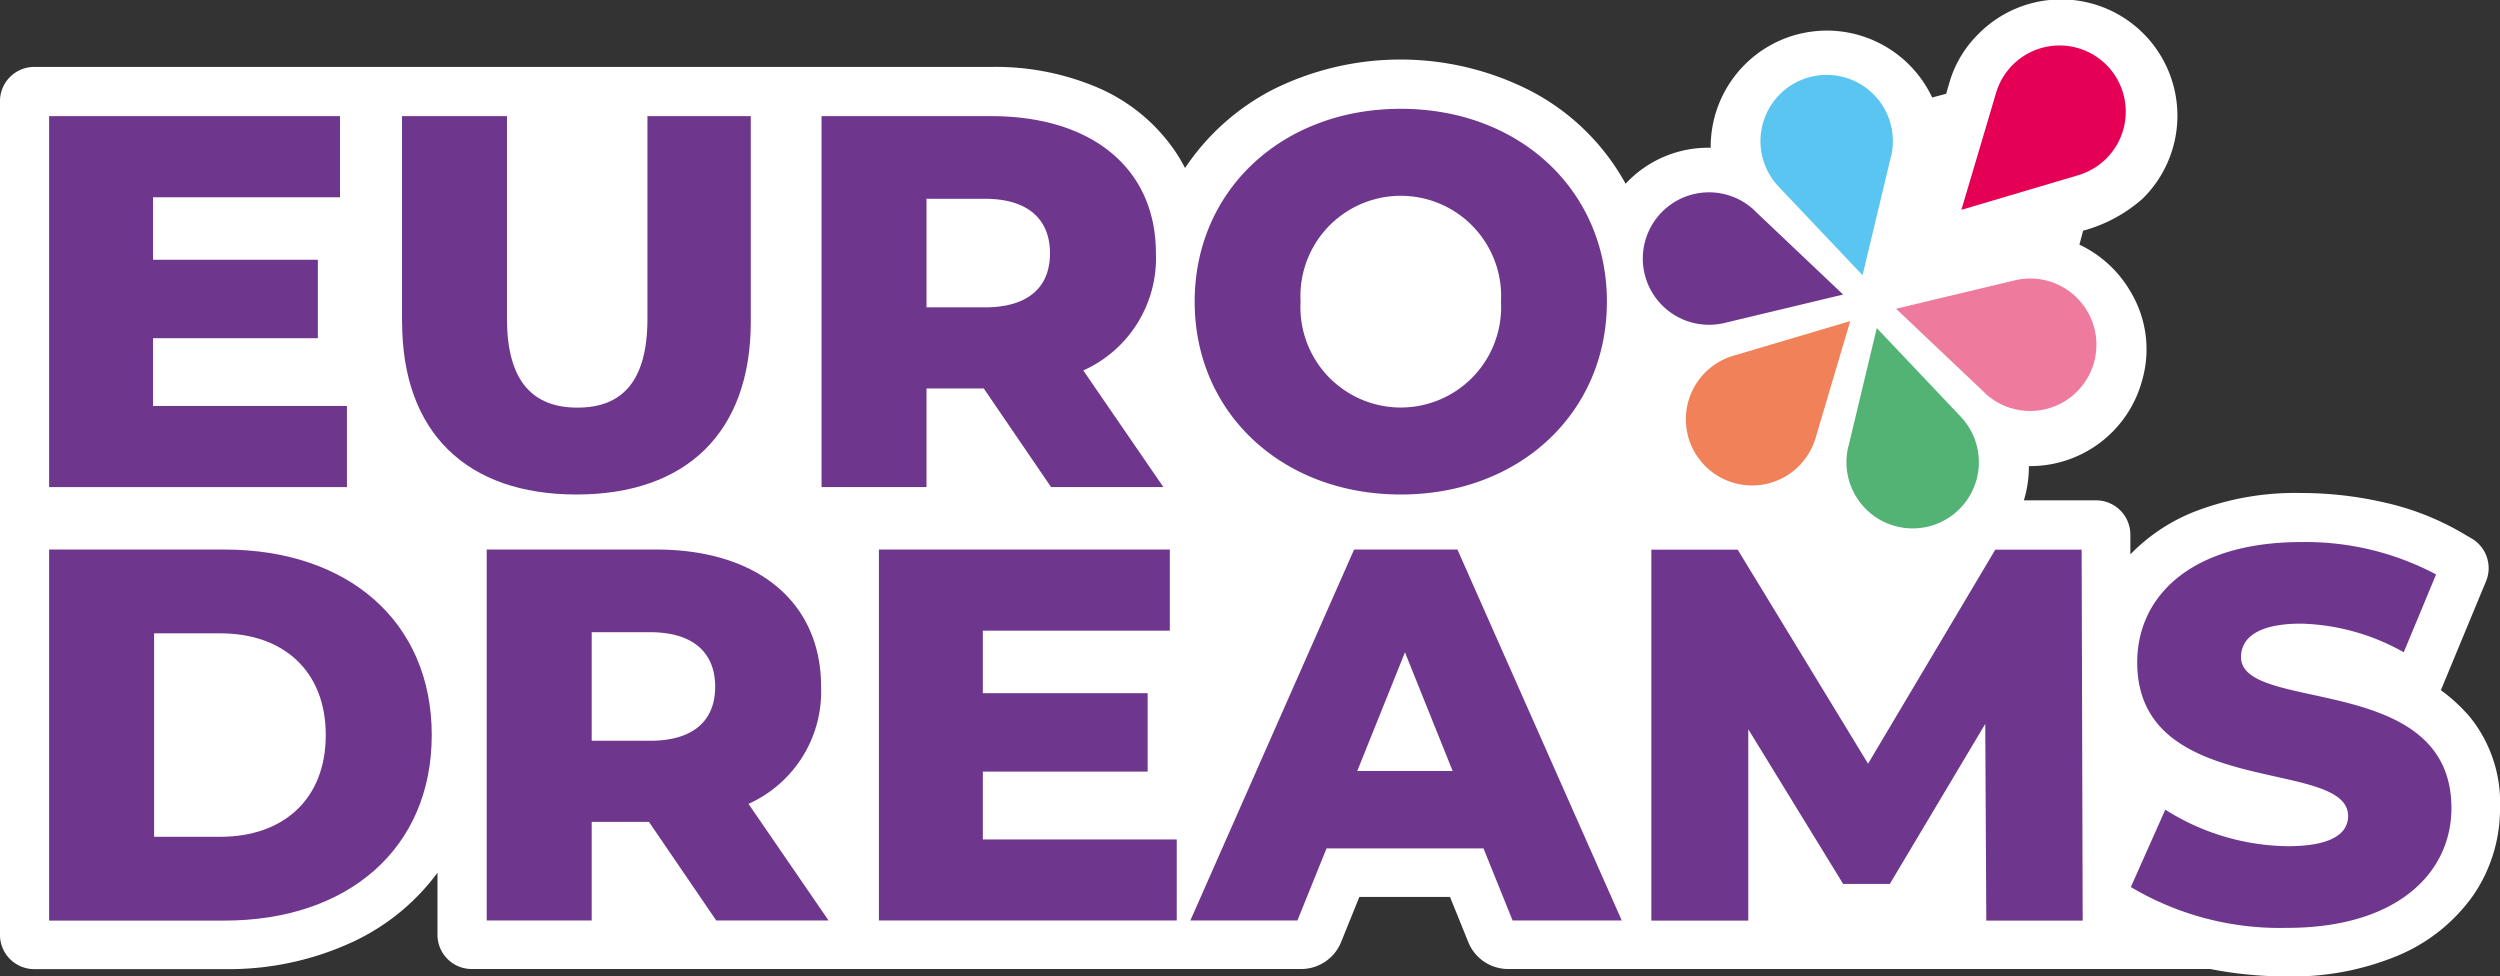 <svg xmlns="http://www.w3.org/2000/svg" width="140.773" height="54.983" viewBox="0 0 140.773 54.983">
				<rect x="0" y="0" width="140.773" height="54.983" fill="#333333" stroke="none"/>
				<g id="EURODREAMS_Logo_Outline_2L_4C" transform="translate(0 0)">
					<g id="OUTLINE" transform="translate(0 0)">
					<path id="Pfad_12" data-name="Pfad 12" d="M138.925,40.2a9.487,9.487,0,0,0-1.481-1.337l2.543-6.134a1.934,1.934,0,0,0-.806-2.405l-.629-.367a15.222,15.222,0,0,0-4.3-1.665,20.828,20.828,0,0,0-4.679-.531,15.651,15.651,0,0,0-6.18,1.121,10.36,10.36,0,0,0-3.434,2.333V30.1a1.935,1.935,0,0,0-1.933-1.927h-4.063a6.528,6.528,0,0,0,.282-1.927,6.53,6.53,0,0,0,6.383-4.849,6.3,6.3,0,0,0-.655-4.967,6.557,6.557,0,0,0-2.883-2.654l.21-.786a8.327,8.327,0,0,0,3.355-1.809,6.548,6.548,0,1,0-9.26-9.26A6.319,6.319,0,0,0,109.815,4.5l-.229.78-.786.21a6.565,6.565,0,0,0-5.924-3.768,6.78,6.78,0,0,0-1.7.223,6.555,6.555,0,0,0-4.849,6.376,6.339,6.339,0,0,0-4.791,2.025,12.874,12.874,0,0,0-5.426-5.269,16.1,16.1,0,0,0-14.5,0,13.25,13.25,0,0,0-4.882,4.384c-.144-.275-.295-.544-.465-.806a10.074,10.074,0,0,0-4.4-3.7,14.66,14.66,0,0,0-6.055-1.186H1.927A1.926,1.926,0,0,0,0,5.688V52.643A1.926,1.926,0,0,0,1.927,54.57H12.635a16.59,16.59,0,0,0,7.287-1.56,12.476,12.476,0,0,0,4.712-3.866v3.493a1.926,1.926,0,0,0,1.927,1.927H73.267a2.426,2.426,0,0,0,2.248-1.514l1.029-2.543h5.105l1.029,2.543a2.422,2.422,0,0,0,2.248,1.514h39.53a22.425,22.425,0,0,0,4.312.419,15.491,15.491,0,0,0,6.173-1.14,9.847,9.847,0,0,0,4.306-3.4,8.621,8.621,0,0,0,1.527-4.967,7.66,7.66,0,0,0-1.861-5.3Z" transform="translate(0 0)" fill="#fff"></path>
					</g>
					<g id="LOGO" transform="translate(2.766 2.559)">
					<g id="Gruppe_209" data-name="Gruppe 209" transform="translate(0 3.568)">
						<path id="Pfad_13" data-name="Pfad 13" d="M20.99,26.3v4.568H4.22V9.98H20.6v4.568H10.072v3.519h9.28v4.417h-9.28V26.3H21Z" transform="translate(-4.22 -9.567)" fill="#6e368c"></path>
						<path id="Pfad_14" data-name="Pfad 14" d="M34.54,21.56V9.98h5.911v11.4c0,3.578,1.494,5.013,3.971,5.013s3.939-1.435,3.939-5.013V9.98H54.18V21.56c0,6.239-3.637,9.725-9.817,9.725s-9.817-3.493-9.817-9.725Z" transform="translate(-14.67 -9.567)" fill="#6e368c"></path>
						<path id="Pfad_15" data-name="Pfad 15" d="M79.725,25.315H76.5v5.551H70.59V9.98h9.548c5.7,0,9.28,2.956,9.28,7.726A6.929,6.929,0,0,1,85.328,24.3l4.509,6.566H83.513l-3.788-5.551Zm.059-10.682H76.5v6.114h3.283c2.444,0,3.67-1.134,3.67-3.041S82.229,14.633,79.784,14.633Z" transform="translate(-27.095 -9.567)" fill="#6e368c"></path>
						<path id="Pfad_16" data-name="Pfad 16" d="M102.65,20.209c0-6.265,4.922-10.859,11.606-10.859s11.606,4.594,11.606,10.859-4.922,10.859-11.606,10.859S102.65,26.474,102.65,20.209Zm17.248,0a5.651,5.651,0,1,0-11.285,0,5.651,5.651,0,1,0,11.285,0Z" transform="translate(-38.145 -9.35)" fill="#6e368c"></path>
					</g>
					<g id="Gruppe_210" data-name="Gruppe 210" transform="translate(0 27.96)">
						<path id="Pfad_17" data-name="Pfad 17" d="M4.22,47.22H14.1c6.92,0,11.665,4.03,11.665,10.446S21.016,68.112,14.1,68.112H4.22V47.227Zm9.64,16.174c3.552,0,5.937-2.117,5.937-5.728s-2.385-5.728-5.937-5.728H10.131V63.394H13.86Z" transform="translate(-4.22 -46.794)" fill="#6e368c"></path>
						<path id="Pfad_18" data-name="Pfad 18" d="M50.955,62.555H47.731v5.551H41.82V47.22h9.548c5.7,0,9.28,2.956,9.28,7.726a6.929,6.929,0,0,1-4.089,6.593l4.509,6.566H54.743l-3.788-5.551Zm.059-10.682H47.731v6.114h3.283c2.444,0,3.67-1.134,3.67-3.041S53.459,51.873,51.014,51.873Z" transform="translate(-17.179 -46.794)" fill="#6e368c"></path>
						<path id="Pfad_19" data-name="Pfad 19" d="M92.29,63.538v4.568H75.52V47.22H91.9v4.568H81.372v3.519h9.28v4.417h-9.28v3.821H92.3Z" transform="translate(-28.795 -46.794)" fill="#6e368c"></path>
						<path id="Pfad_20" data-name="Pfad 20" d="M118.781,64.049h-8.834l-1.638,4.057H102.28L111.5,47.22h5.819l9.253,20.886h-6.147l-1.638-4.057Zm-1.73-4.358-2.687-6.684-2.687,6.684Z" transform="translate(-38.018 -46.794)" fill="#6e368c"></path>
						<path id="Pfad_21" data-name="Pfad 21" d="M160.751,68.109l-.059-11.069-5.374,9.011H152.69l-5.341-8.709V68.116H141.89V47.23h4.863l7.34,12.052,7.163-12.052h4.863l.059,20.886h-5.433Z" transform="translate(-51.67 -46.797)" fill="#6e368c"></path>
						<path id="Pfad_22" data-name="Pfad 22" d="M183.09,66l1.94-4.358a13.148,13.148,0,0,0,6.894,2.058c2.418,0,3.4-.688,3.4-1.7,0-3.309-11.875-.9-11.875-8.65,0-3.729,3.041-6.776,9.247-6.776a15.687,15.687,0,0,1,7.582,1.822l-1.822,4.384a12.343,12.343,0,0,0-5.787-1.612c-2.477,0-3.375.839-3.375,1.881,0,3.191,11.848.806,11.848,8.506,0,3.637-3.041,6.743-9.253,6.743a16.4,16.4,0,0,1-8.8-2.3Z" transform="translate(-65.87 -46.57)" fill="#6e368c"></path>
					</g>
					<g id="Gruppe_211" data-name="Gruppe 211" transform="translate(89.729)">
						<path id="Pfad_23" data-name="Pfad 23" d="M175.116,11.209l-6.586,1.953,1.953-6.586a3.728,3.728,0,1,1,4.633,4.633Z" transform="translate(-150.581 -3.905)" fill="#e50056"></path>
						<path id="Pfad_24" data-name="Pfad 24" d="M147.539,29.543l6.586-1.953-1.953,6.586a3.728,3.728,0,1,1-4.633-4.633Z" transform="translate(-142.435 -12.069)" fill="#f08159"></path>
						<path id="Pfad_25" data-name="Pfad 25" d="M158.759,34.874l1.6-6.684,4.725,4.987a3.728,3.728,0,1,1-6.331,1.7h0Z" transform="translate(-147.174 -12.275)" fill="#52b374"></path>
						<path id="Pfad_26" data-name="Pfad 26" d="M158.616,11.032l-1.6,6.684-4.725-4.987a3.728,3.728,0,1,1,6.331-1.7h0Z" transform="translate(-144.632 -4.777)" fill="#5bc5f2"></path>
						<path id="Pfad_27" data-name="Pfad 27" d="M167.907,30.36l-4.987-4.725,6.684-1.6a3.729,3.729,0,1,1-1.7,6.331h0Z" transform="translate(-148.648 -10.808)" fill="#ee7a9d"></path>
						<path id="Pfad_28" data-name="Pfad 28" d="M147.445,17.558l4.987,4.725-6.684,1.6a3.729,3.729,0,1,1,1.7-6.331h0Z" transform="translate(-141.141 -8.256)" fill="#6e368c"></path>
					</g>
					</g>
				</g>
			</svg>